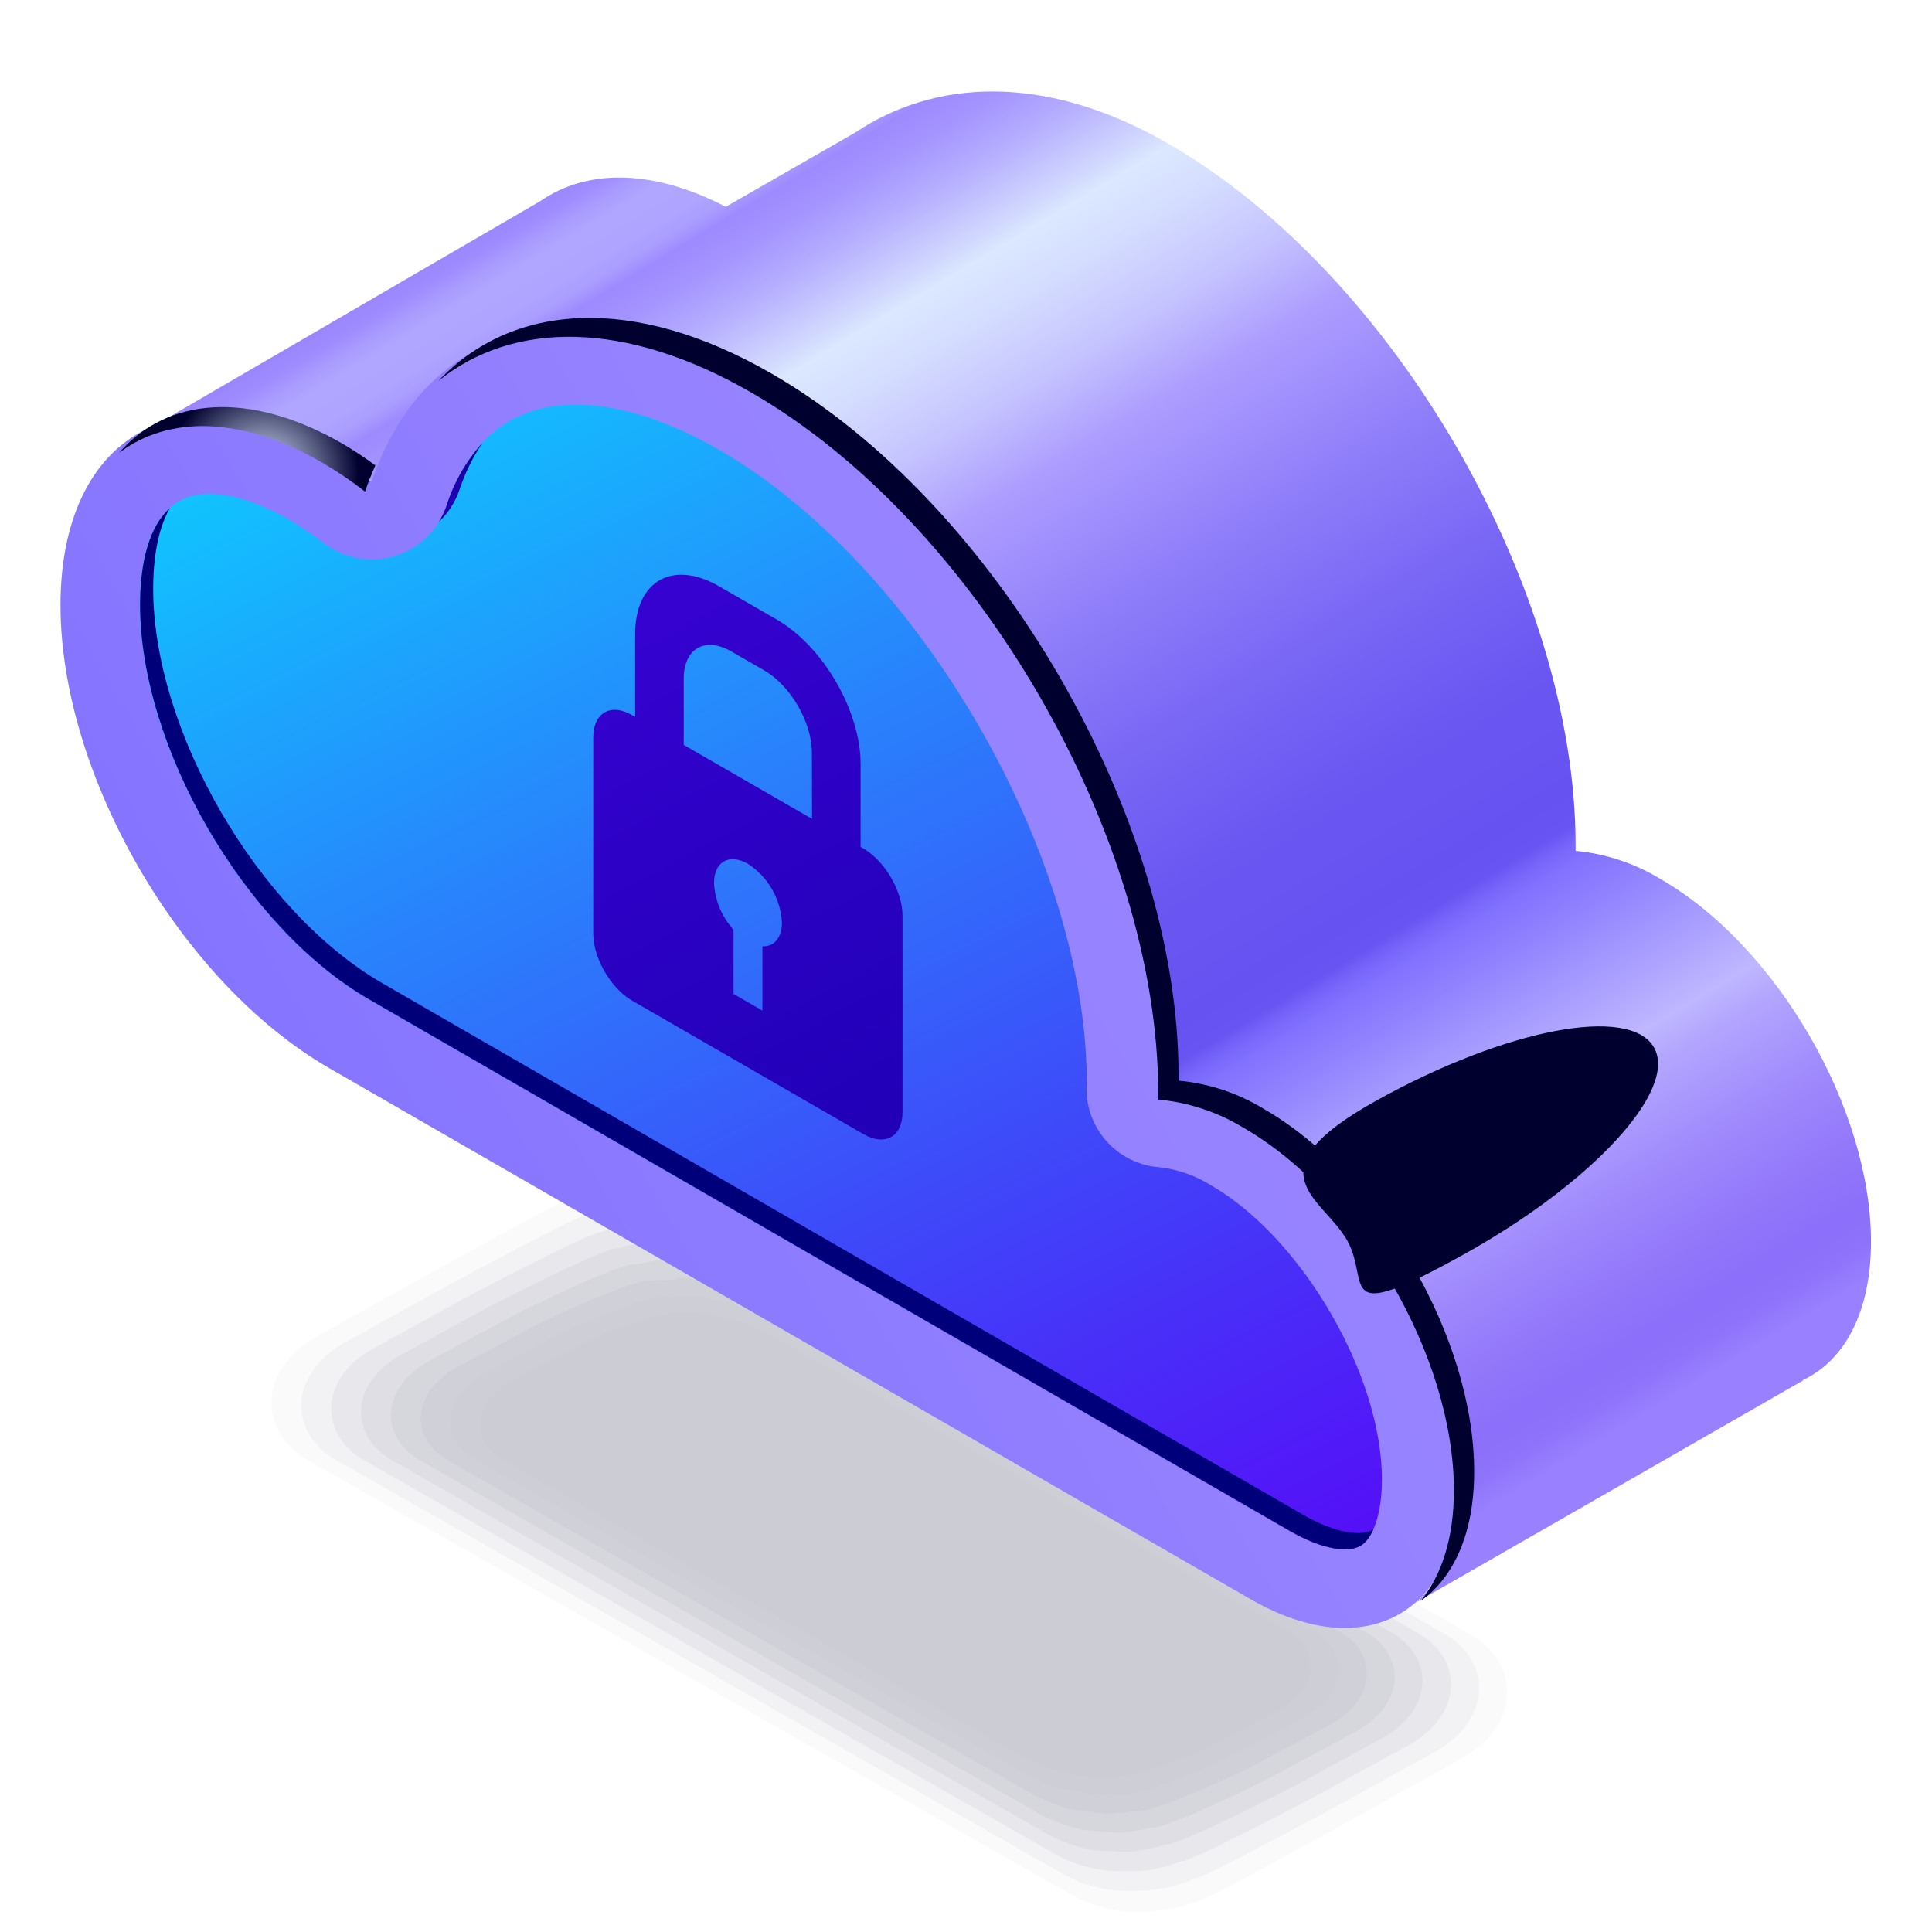 <svg width="190" height="190" viewBox="0 0 190 190" fill="none" xmlns="http://www.w3.org/2000/svg">
<g clip-path="url(#clip0_5139_28607)">
<g opacity="0.2">
<path opacity="0.09" d="M31.005 131.511L40.449 126.236C40.681 126.103 55.485 117.921 55.732 117.991C56.753 117.465 57.831 117.06 58.946 116.784C60.352 116.461 61.791 116.31 63.233 116.335C65.389 116.337 67.51 116.877 69.403 117.907L102.398 136.691L107.031 139.331L144.668 160.75C146.942 162.065 148.233 164.127 148.223 166.41C148.223 168.907 146.646 171.245 143.911 172.837L134.487 178.101C134.255 178.235 119.451 186.411 119.204 186.347C118.182 186.869 117.104 187.272 115.99 187.548C114.585 187.873 113.145 188.026 111.703 188.003C109.541 188.004 107.413 187.464 105.513 186.431L72.519 167.646L67.881 165.007L30.248 143.582C27.974 142.267 26.683 140.206 26.693 137.922C26.698 135.426 28.271 133.092 31.005 131.511Z" fill="#00002E"/>
<path opacity="0.18" d="M33.768 132.114L42.776 127.111C43.241 126.844 56.927 119.439 57.427 119.577C58.407 119.134 59.431 118.792 60.482 118.559C61.821 118.317 63.182 118.219 64.542 118.267C66.588 118.326 68.591 118.87 70.386 119.854L101.813 137.749L106.223 140.265L142.076 160.681C144.256 161.942 145.477 163.904 145.453 166.069C145.453 168.427 143.935 170.647 141.319 172.16L132.31 177.157C131.846 177.424 118.154 184.829 117.66 184.691C116.678 185.125 115.654 185.456 114.604 185.68C113.266 185.922 111.905 186.02 110.545 185.971C108.499 185.914 106.496 185.372 104.701 184.389L73.274 166.49L68.858 163.978L33.006 143.557C30.826 142.302 29.609 140.339 29.629 138.174C29.664 135.841 31.147 133.626 33.768 132.114Z" fill="#00002E"/>
<path opacity="0.27" d="M36.532 132.717L45.111 127.996C45.808 127.59 58.377 120.966 59.118 121.174C60.06 120.809 61.033 120.533 62.026 120.348C63.084 120.116 64.725 120.215 65.853 120.215C67.788 120.328 69.674 120.873 71.371 121.812L101.225 138.822L105.418 141.209L139.485 160.622C141.577 161.828 142.724 163.692 142.689 165.738C142.66 167.958 141.231 170.054 138.734 171.502L130.16 176.223C129.463 176.623 116.894 183.252 116.153 183.045C115.21 183.405 114.237 183.681 113.245 183.87C112.187 184.103 110.541 184.004 109.418 184.004C107.483 183.892 105.597 183.346 103.9 182.407L74.041 165.397L69.848 163.004L35.781 143.597C33.694 142.391 32.547 140.527 32.577 138.481C32.602 136.261 34.03 134.16 36.532 132.717Z" fill="#00002E"/>
<path opacity="0.36" d="M39.295 133.32L47.439 128.871C48.368 128.332 59.8 122.484 60.789 122.761C61.689 122.479 62.61 122.266 63.543 122.123C64.477 121.94 66.159 122.148 67.142 122.148C68.715 122.148 71.207 123.102 72.334 123.754L100.621 139.885L104.577 142.149L136.859 160.553C138.837 161.704 139.935 163.469 139.89 165.392C139.846 167.478 138.491 169.456 136.098 170.83L127.959 175.279C127.03 175.818 115.598 181.666 114.609 181.389C113.707 181.671 112.785 181.885 111.85 182.026C110.921 182.209 109.239 182.002 108.255 182.002C106.678 182.002 104.191 181.048 103.059 180.395L74.772 164.265L70.816 162.001L38.534 143.597C36.556 142.445 35.463 140.68 35.503 138.757C35.552 136.676 36.907 134.699 39.295 133.32Z" fill="#00002E"/>
<path opacity="0.45" d="M42.061 133.918L49.769 129.756C50.931 129.083 61.265 124.016 62.501 124.353C63.361 124.156 64.231 124.007 65.107 123.908C65.908 123.774 67.629 124.096 68.474 124.096C69.824 124.096 72.375 125.153 73.344 125.712L100.044 140.952L103.792 143.093L134.29 160.493C136.193 161.591 137.202 163.252 137.147 165.061C137.093 167.009 135.803 168.867 133.528 170.182L125.82 174.344C124.658 175.017 114.329 180.089 113.088 179.748C112.23 179.947 111.362 180.096 110.487 180.192C109.681 180.326 107.965 180.01 107.12 180.01C105.77 180.01 103.219 178.952 102.25 178.393L75.55 163.148L71.797 161.007L41.299 143.607C39.401 142.509 38.387 140.849 38.441 139.039C38.501 137.097 39.786 135.233 42.061 133.918Z" fill="#00002E"/>
<path opacity="0.55" d="M44.825 134.526L52.103 130.641C53.498 129.835 62.709 125.544 64.192 125.949C64.993 125.776 65.893 126.023 66.665 125.692C67.287 125.425 69.097 126.038 69.804 126.038C70.927 126.038 73.542 127.2 74.348 127.665L99.496 142.025L103.021 144.042L131.733 160.434C133.543 161.477 134.483 163.039 134.418 164.73C134.349 166.534 133.133 168.279 130.957 169.525L123.684 173.415C122.29 174.216 113.073 178.512 111.59 178.101C110.789 178.274 109.953 178.25 109.118 178.358C108.445 178.447 106.685 178.012 105.983 178.012C104.855 178.012 102.245 176.851 101.439 176.386L76.291 162.026L72.761 160.014L44.049 143.617C42.244 142.574 41.3 141.012 41.369 139.321C41.448 137.492 42.664 135.767 44.825 134.526Z" fill="#00002E"/>
<path opacity="0.64" d="M47.589 135.124L54.432 131.515C56.059 130.576 64.153 127.066 65.888 127.536C66.65 127.431 67.421 127.409 68.187 127.472C68.711 127.324 70.531 127.966 71.09 127.966C71.99 127.966 74.669 129.232 75.312 129.607L98.887 143.088L102.19 144.976L129.118 160.365C130.833 161.353 131.704 162.836 131.629 164.389C131.55 166.055 130.403 167.681 128.356 168.838L121.513 172.446C119.886 173.385 111.792 176.895 110.062 176.401C109.3 176.51 108.529 176.533 107.763 176.47C107.238 176.613 105.419 175.976 104.855 175.976C103.955 175.976 101.28 174.71 100.633 174.34L77.058 160.864L73.75 158.976L46.822 143.587C45.107 142.598 44.236 141.115 44.316 139.563C44.395 137.927 45.547 136.306 47.589 135.124Z" fill="#00002E"/>
<path opacity="0.73" d="M50.351 135.727L56.779 132.395C58.633 131.323 65.609 128.584 67.592 129.128C68.31 129.092 69.029 129.133 69.738 129.251C70.134 129.143 71.993 129.914 72.413 129.914C73.091 129.914 75.825 131.283 76.309 131.56L98.317 144.151L101.402 145.915L126.545 160.3C128.167 161.235 128.973 162.599 128.884 164.048C128.795 165.58 127.712 167.088 125.783 168.2L119.356 171.532C117.497 172.604 110.52 175.343 108.537 174.794C107.82 174.835 107.1 174.795 106.391 174.676C106.001 174.784 104.137 174.013 103.716 174.013C103.044 174.013 100.305 172.644 99.82 172.367L77.812 159.772L74.727 158.007L49.585 143.627C47.963 142.687 47.162 141.328 47.251 139.875C47.34 138.421 48.423 136.839 50.351 135.727Z" fill="#00002E"/>
<path opacity="0.82" d="M53.117 136.325L59.094 133.275C61.186 132.064 67.045 130.107 69.27 130.72C69.939 130.752 70.602 130.857 71.248 131.031C71.51 130.957 73.409 131.852 73.69 131.852C74.14 131.852 76.939 133.335 77.26 133.513L97.701 145.218L100.563 146.86L123.941 160.231C125.469 161.111 126.205 162.377 126.106 163.692C126.008 165.007 124.994 166.475 123.179 167.523L117.182 170.612C115.095 171.818 109.236 173.781 107.006 173.168C106.338 173.135 105.675 173.031 105.028 172.857C104.771 172.926 102.868 172.036 102.586 172.036C102.136 172.036 99.337 170.553 99.016 170.375L78.576 158.669L75.713 157.028L52.355 143.651C50.827 142.766 50.096 141.506 50.194 140.191C50.293 138.876 51.302 137.373 53.117 136.325Z" fill="#00002E"/>
<path opacity="0.91" d="M55.869 136.928L61.412 134.155C63.736 132.811 68.477 131.629 70.95 132.311C71.582 132.404 72.201 132.57 72.794 132.806C72.927 132.771 74.871 133.794 75.009 133.794C75.237 133.794 78.094 135.366 78.258 135.46L97.126 146.286L99.766 147.799L121.339 160.157C122.772 160.988 123.44 162.134 123.316 163.36C123.193 164.586 122.268 165.886 120.567 166.865L115.024 169.643C112.701 170.983 107.959 172.164 105.487 171.482C104.855 171.39 104.236 171.224 103.642 170.988C103.509 171.023 101.571 169.999 101.427 169.999C101.205 169.999 98.342 168.427 98.184 168.333L79.311 157.512L76.67 155.995L55.098 143.637C53.664 142.811 52.996 141.659 53.12 140.433C53.244 139.207 54.178 137.907 55.869 136.928Z" fill="#00002E"/>
<path opacity="0.2" d="M102.294 169.159L80.098 156.4L57.893 143.646C55.178 142.079 55.519 139.341 58.654 137.531L63.782 135.02C66.916 133.211 71.658 133.043 74.373 134.585L96.578 147.339L118.784 160.098C121.498 161.665 121.157 164.398 118.022 166.208L112.91 168.709C109.765 170.528 105.008 170.726 102.294 169.159Z" fill="#00002E"/>
</g>
<path d="M122.976 109.859C120.425 108.299 117.549 107.345 114.571 107.071C114.571 106.893 114.571 106.73 114.571 106.576C114.571 81.217 96.657 50.321 74.555 37.568C56.755 27.305 41.734 31.927 36.513 47.306C35.183 46.274 33.787 45.329 32.335 44.478C17.764 36.075 5.951 42.798 5.951 59.516C5.951 76.234 17.764 96.591 32.335 105.019L122.976 157.265C134.393 163.85 143.644 158.575 143.644 145.48C143.644 132.385 134.393 116.448 122.976 109.859Z" fill="url(#paint0_linear_5139_28607)"/>
<path d="M132.252 152.376C130.768 152.376 128.86 151.739 126.852 150.577L36.26 98.286C24.057 91.242 13.748 73.476 13.748 59.491C13.748 55.413 14.628 48.576 20.542 48.576C22.826 48.576 25.58 49.466 28.512 51.157C29.68 51.851 30.804 52.615 31.879 53.446C32.857 54.187 33.997 54.687 35.206 54.901C36.414 55.117 37.657 55.041 38.831 54.682C40.005 54.323 41.076 53.69 41.958 52.836C42.839 51.981 43.504 50.93 43.899 49.768C46.144 43.154 50.441 39.797 56.666 39.797C60.824 39.797 65.684 41.334 70.728 44.246C90.278 55.532 106.822 83.956 106.877 106.393L106.852 107.071C106.851 109.034 107.596 110.924 108.937 112.358C110.277 113.792 112.112 114.664 114.071 114.797C115.855 115.009 117.571 115.613 119.094 116.567C128.049 121.733 135.905 135.253 135.905 145.5C135.905 148.12 135.371 150.285 134.447 151.432C134.056 151.926 133.522 152.366 132.256 152.366L132.252 152.376Z" fill="url(#paint1_linear_5139_28607)"/>
<path d="M45.19 48.156C45.73 46.521 46.493 44.969 47.459 43.544C45.838 45.34 44.623 47.464 43.899 49.773C43.706 50.315 43.456 50.836 43.152 51.325C44.082 50.453 44.782 49.364 45.19 48.156Z" fill="url(#paint2_linear_5139_28607)"/>
<path d="M133.543 150.76C132.059 150.76 130.151 150.122 128.143 148.96L37.576 96.675C25.373 89.626 15.064 71.864 15.064 57.88C15.064 55.551 15.356 52.328 16.701 49.97C14.228 52.185 13.773 56.535 13.773 59.471C13.773 73.456 24.083 91.222 36.285 98.267L126.878 150.557C128.885 151.719 130.833 152.357 132.277 152.357C133.543 152.357 134.077 151.907 134.467 151.422C134.708 151.109 134.909 150.767 135.066 150.404C134.601 150.661 134.073 150.784 133.543 150.76Z" fill="url(#paint3_linear_5139_28607)"/>
<path d="M184 122.113C184 109.013 174.749 93.056 163.332 86.467C160.787 84.912 157.921 83.959 154.951 83.679C154.951 83.501 154.951 83.338 154.951 83.16C154.951 57.806 137.033 26.91 114.936 14.151C102.525 6.988 91.697 7.947 84.117 13.029L71.376 20.335C64.162 16.593 57.714 16.618 53.17 19.757L14.93 42.002C19.582 39.97 25.689 40.632 32.384 44.473C33.836 45.324 35.232 46.269 36.562 47.301C41.783 31.922 56.834 27.3 74.604 37.563C96.706 50.316 114.62 81.212 114.62 106.571C114.62 106.749 114.62 106.913 114.62 107.066C117.598 107.34 120.474 108.294 123.025 109.854C134.442 116.443 143.693 132.4 143.693 145.495C143.693 151.037 142.032 155.169 139.243 157.606L177.315 135.762V135.722C181.409 133.78 184 129.039 184 122.113Z" fill="url(#paint4_linear_5139_28607)"/>
<path style="mix-blend-mode:color-dodge" d="M162.67 103.032C165.004 107.234 156.569 116.379 143.837 123.428C131.105 130.477 134.828 126.211 132.499 122.009C130.171 117.808 122.665 115.277 135.397 108.213C148.129 101.149 160.332 98.83 162.67 103.032Z" fill="url(#paint5_radial_5139_28607)"/>
<path style="mix-blend-mode:screen" d="M31.722 45.516C33.173 46.37 34.569 47.314 35.9 48.344C36.202 47.449 36.548 46.594 36.919 45.773C35.887 45.013 34.818 44.305 33.715 43.653C24.518 38.344 16.409 39.08 11.707 44.542C16.548 40.865 23.732 40.889 31.722 45.516Z" fill="url(#paint6_radial_5139_28607)"/>
<path style="mix-blend-mode:screen" d="M124.307 109.063C121.755 107.503 118.88 106.549 115.902 106.275C115.902 106.097 115.902 105.934 115.902 105.751C115.902 80.397 97.983 49.501 75.881 36.742C62.309 28.907 50.338 29.777 43.109 37.469C50.442 31.537 61.498 31.453 73.888 38.606C95.99 51.359 113.909 82.26 113.909 107.614C113.909 107.792 113.909 107.956 113.909 108.134C116.887 108.411 119.762 109.364 122.314 110.922C133.726 117.511 142.982 133.468 142.982 146.563C142.982 151.259 141.776 154.927 139.724 157.438C142.982 155.125 144.975 150.77 144.975 144.714C144.975 131.609 135.724 115.652 124.307 109.063Z" fill="url(#paint7_radial_5139_28607)"/>
<path d="M84.923 83.456L84.636 83.288V75.142C84.636 69.922 80.948 63.559 76.399 60.935L70.703 57.652C66.154 55.027 62.465 57.128 62.465 62.348V70.5L62.179 70.337C60.062 69.111 58.342 70.09 58.342 72.522V91.801C58.342 94.233 60.062 97.194 62.179 98.415L84.923 111.535C87.039 112.756 88.76 111.782 88.76 109.35V90.071C88.76 87.638 87.02 84.677 84.923 83.456ZM74.98 93.066V99.389L72.137 97.748V91.43C70.988 90.173 70.31 88.558 70.218 86.857C70.218 84.742 71.702 83.891 73.561 84.954C74.53 85.585 75.337 86.436 75.916 87.436C76.496 88.436 76.832 89.559 76.898 90.713C76.898 92.246 76.112 93.111 74.98 93.066ZM79.86 80.535L67.242 73.258V66.738C67.242 63.772 69.338 62.571 71.929 64.069L75.158 65.932C77.749 67.415 79.845 71.044 79.845 74.015L79.86 80.535Z" fill="url(#paint8_linear_5139_28607)"/>
</g>
<defs>
<linearGradient id="paint0_linear_5139_28607" x1="138.121" y1="64.316" x2="-28.458" y2="161.292" gradientUnits="userSpaceOnUse">
<stop stop-color="#9B86FF"/>
<stop offset="0.26" stop-color="#9582FF"/>
<stop offset="0.59" stop-color="#8675FF"/>
<stop offset="0.67" stop-color="#8171FF"/>
<stop offset="0.94" stop-color="#8C6FFA"/>
<stop offset="0.96" stop-color="#8E72FB"/>
<stop offset="0.98" stop-color="#9880FF"/>
</linearGradient>
<linearGradient id="paint1_linear_5139_28607" x1="111.341" y1="177.553" x2="32.714" y2="18.438" gradientUnits="userSpaceOnUse">
<stop offset="0.03" stop-color="#5806F7"/>
<stop offset="0.21" stop-color="#4A2AF8"/>
<stop offset="0.62" stop-color="#2884FC"/>
<stop offset="1" stop-color="#06DFFF"/>
</linearGradient>
<linearGradient id="paint2_linear_5139_28607" x1="50.965" y1="44.137" x2="36.341" y2="52.648" gradientUnits="userSpaceOnUse">
<stop stop-color="#01007B"/>
<stop offset="0.5" stop-color="#2100B8"/>
<stop offset="1" stop-color="#01007B"/>
</linearGradient>
<linearGradient id="paint3_linear_5139_28607" x1="151180" y1="30815" x2="123735" y2="49737.3" gradientUnits="userSpaceOnUse">
<stop stop-color="#01007B"/>
<stop offset="0.5" stop-color="#2100B8"/>
<stop offset="1" stop-color="#01007B"/>
</linearGradient>
<linearGradient id="paint4_linear_5139_28607" x1="61.803" y1="14.27" x2="145.317" y2="152.749" gradientUnits="userSpaceOnUse">
<stop stop-color="#9B86FF"/>
<stop offset="0.01" stop-color="#9F8CFF"/>
<stop offset="0.02" stop-color="#A99BFF"/>
<stop offset="0.03" stop-color="#B0A6FF"/>
<stop offset="0.05" stop-color="#AFA4FF"/>
<stop offset="0.06" stop-color="#AA9DFF"/>
<stop offset="0.07" stop-color="#9D8AFF"/>
<stop offset="0.09" stop-color="#A494FF"/>
<stop offset="0.12" stop-color="#B6AFFF"/>
<stop offset="0.16" stop-color="#D3DBFF"/>
<stop offset="0.17" stop-color="#DBE8FF"/>
<stop offset="0.2" stop-color="#D5DEFF"/>
<stop offset="0.25" stop-color="#C5C4FF"/>
<stop offset="0.3" stop-color="#AD9DFF"/>
<stop offset="0.39" stop-color="#8F7EF9"/>
<stop offset="0.48" stop-color="#7866F5"/>
<stop offset="0.56" stop-color="#6A57F2"/>
<stop offset="0.63" stop-color="#6552F1"/>
<stop offset="0.65" stop-color="#6754F2"/>
<stop offset="0.66" stop-color="#7766FA"/>
<stop offset="0.67" stop-color="#8171FF"/>
<stop offset="0.78" stop-color="#BFB7FF"/>
<stop offset="0.8" stop-color="#B3A6FE"/>
<stop offset="0.86" stop-color="#9E88FC"/>
<stop offset="0.91" stop-color="#9176FA"/>
<stop offset="0.94" stop-color="#8C6FFA"/>
<stop offset="0.96" stop-color="#8E72FB"/>
<stop offset="0.98" stop-color="#9880FF"/>
</linearGradient>
<radialGradient id="paint5_radial_5139_28607" cx="0" cy="0" r="1" gradientUnits="userSpaceOnUse" gradientTransform="translate(139.598 97.82) rotate(-29.384) scale(22.65 7.512)">
<stop stop-color="#274AE6"/>
<stop offset="0.13" stop-color="#1D38B8"/>
<stop offset="0.27" stop-color="#14278E"/>
<stop offset="0.41" stop-color="#0D196C"/>
<stop offset="0.55" stop-color="#070E51"/>
<stop offset="0.7" stop-color="#03063D"/>
<stop offset="0.84" stop-color="#010232"/>
<stop offset="1" stop-color="#00002E"/>
</radialGradient>
<radialGradient id="paint6_radial_5139_28607" cx="0" cy="0" r="1" gradientUnits="userSpaceOnUse" gradientTransform="translate(25.907 46.579) scale(9.385 9.382)">
<stop stop-color="#DBE8FF"/>
<stop offset="1" stop-color="#00002E"/>
</radialGradient>
<radialGradient id="paint7_radial_5139_28607" cx="0" cy="0" r="1" gradientUnits="userSpaceOnUse" gradientTransform="translate(139019 36942.6) scale(11810.3 14628.3)">
<stop stop-color="#DBE8FF"/>
<stop offset="1" stop-color="#00002E"/>
</radialGradient>
<linearGradient id="paint8_linear_5139_28607" x1="93.373" y1="123.275" x2="18.036" y2="-17.204" gradientUnits="userSpaceOnUse">
<stop offset="0.1" stop-color="#2100B8"/>
<stop offset="1" stop-color="#5806F7"/>
</linearGradient>
<clipPath id="clip0_5139_28607">
<rect width="178" height="181" fill="white" transform="translate(6 9)"/>
</clipPath>
</defs>
</svg>
